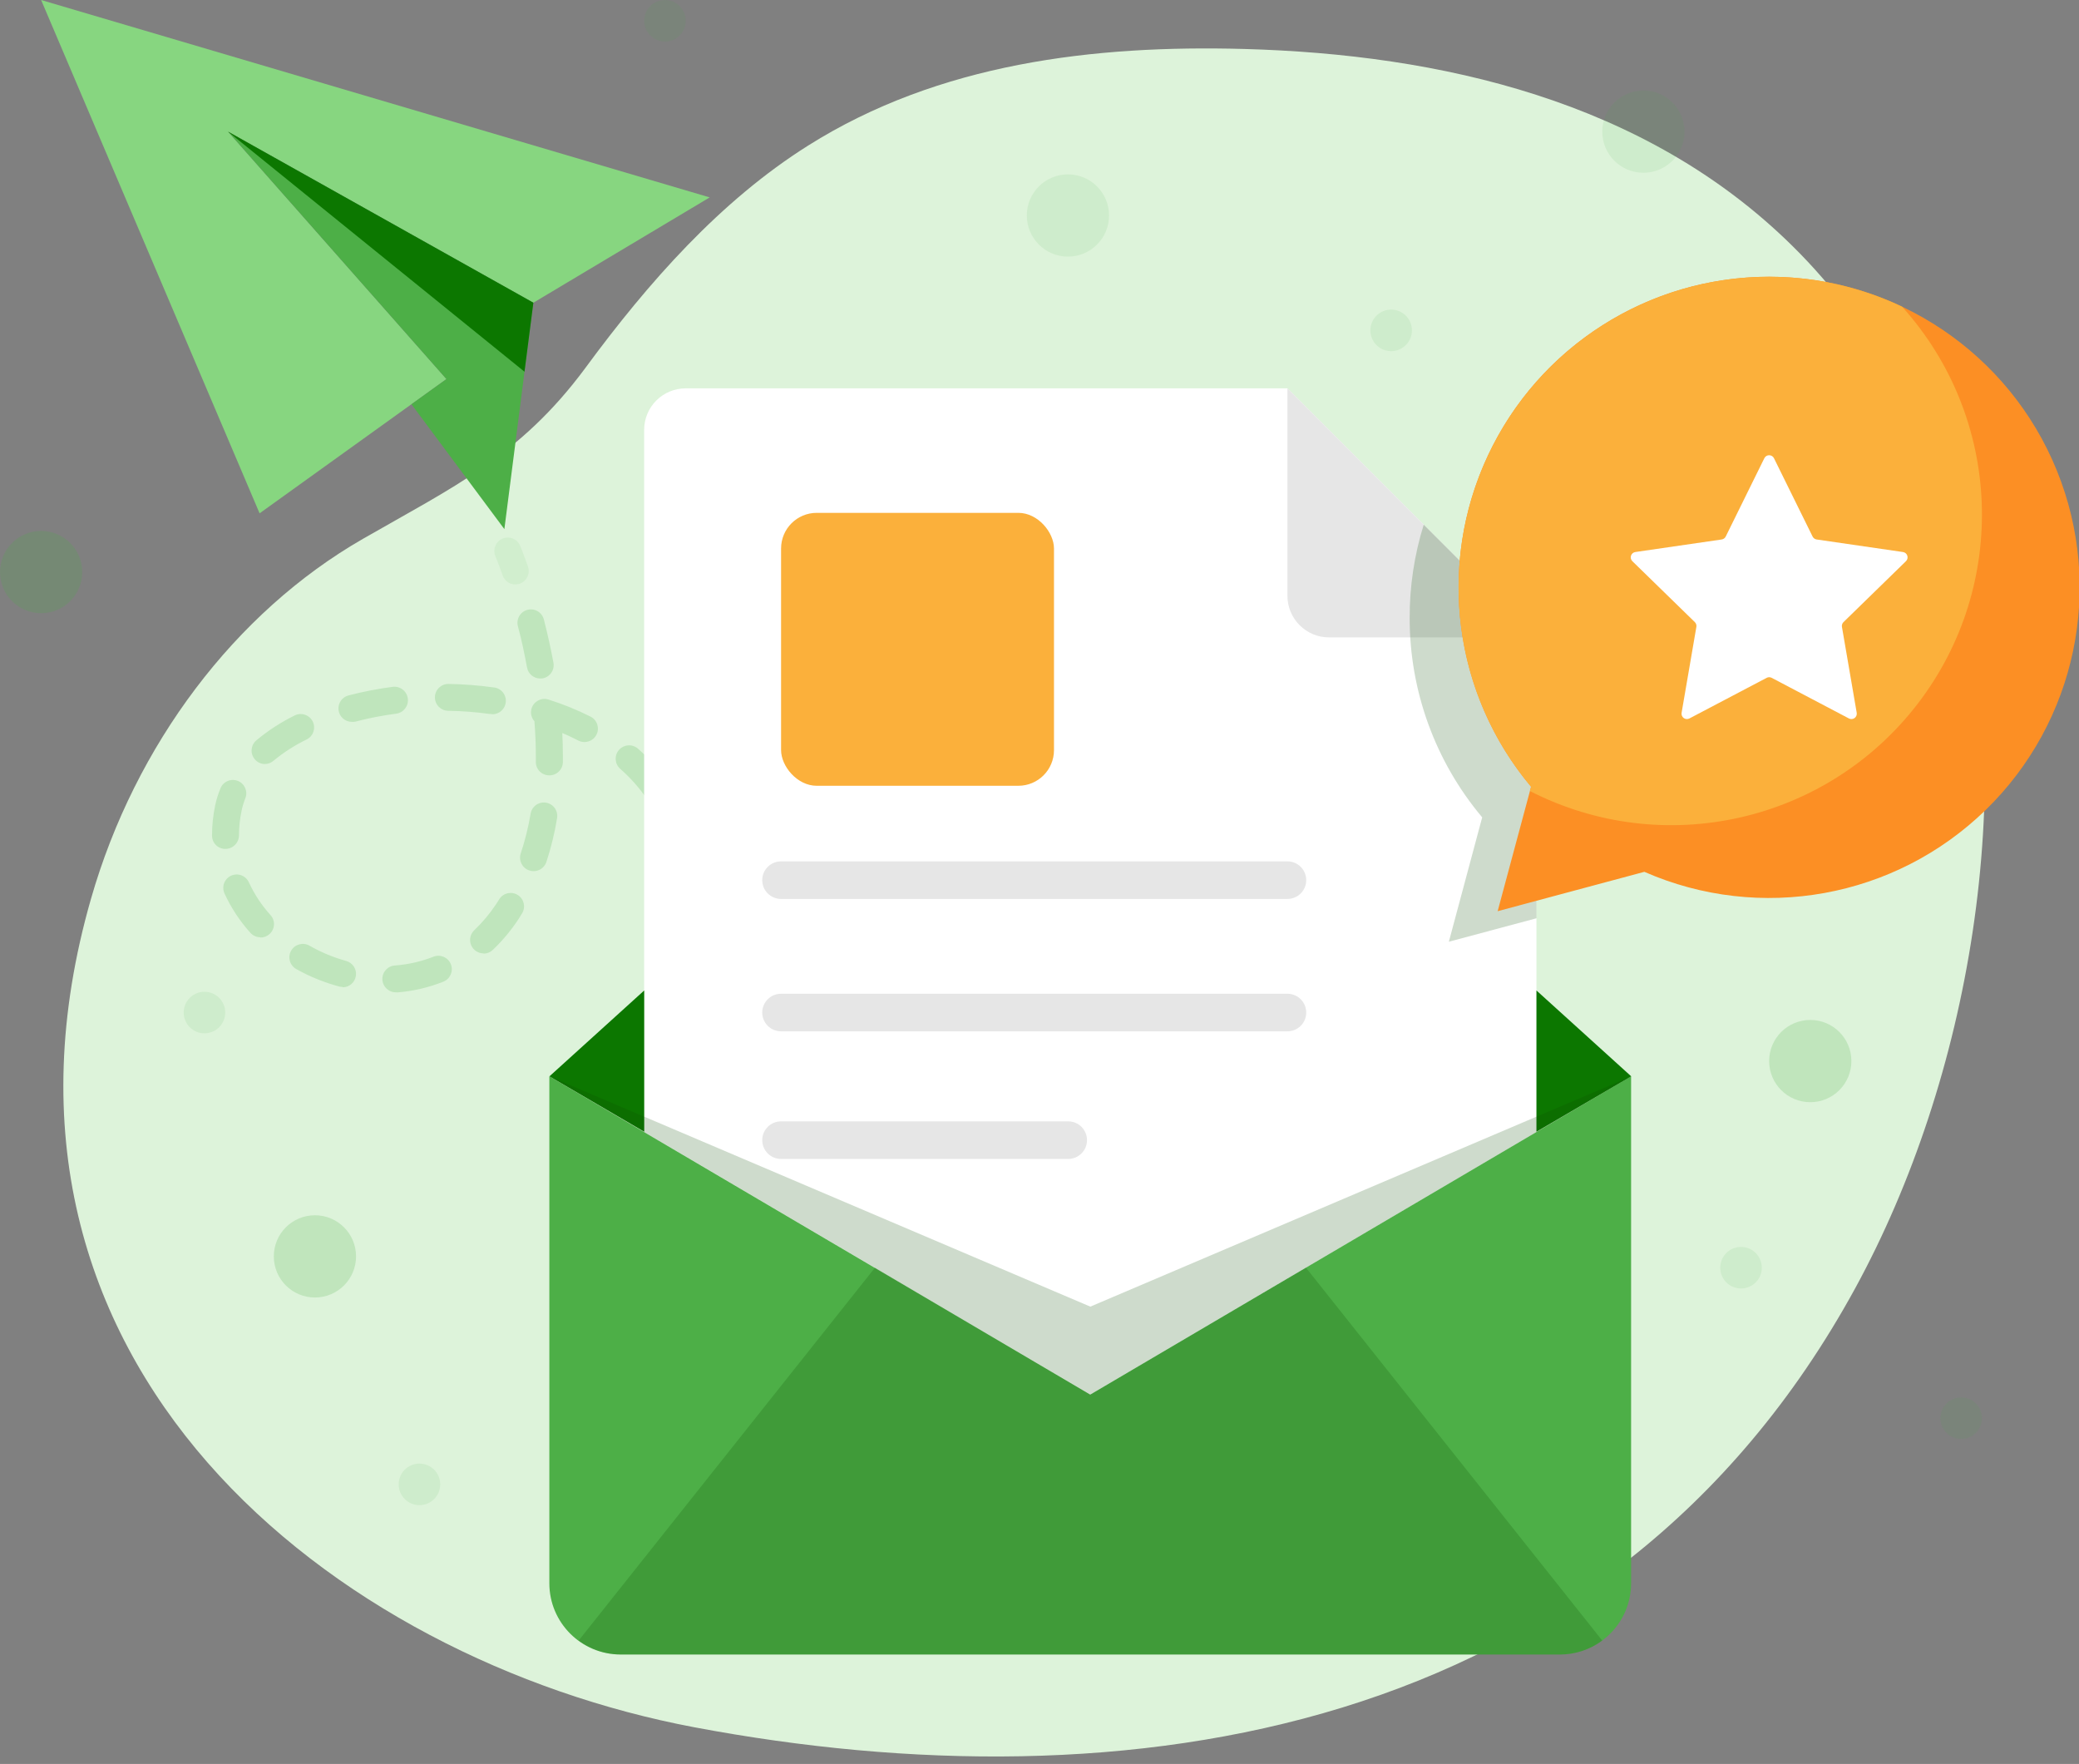 <?xml version="1.0" encoding="UTF-8"?>
<svg width="244px" height="207px" viewBox="0 0 244 207" version="1.1" xmlns="http://www.w3.org/2000/svg" xmlns:xlink="http://www.w3.org/1999/xlink">
    <rect x="0" y="0" width="244" height="207" fill="#808080" stroke="none"/>
    <!-- Generator: Sketch 62 (91390) - https://sketch.com -->
    <title>Asset 16</title>
    <desc>Created with Sketch.</desc>
    <g id="Page-1" stroke="none" stroke-width="1" fill="none" fill-rule="evenodd">
        <g id="RC_landing_program_lojanosciowy_3" transform="translate(-684, -1138)" fill-rule="nonzero">
            <g id="Asset-16" transform="translate(684, 1138)">
                <path d="M229.9,64.436 C226.517,50.929 220.21,38.569 210.37,28.867 C193.07,11.781 168.979,6.376 146.002,5.746 C128.413,5.267 110.206,7.402 94.84,17.086 C84.565,23.556 76.129,33.075 68.67,43.224 C61.022,53.55 53.052,57.223 42.575,63.246 C27.607,71.852 15.87,87.381 10.685,105.456 C-5.065,160.266 39.331,194.752 81.503,202.702 C131.664,212.153 188.735,204.233 217.741,151.168 C231.16,126.586 237.037,92.95 229.9,64.436 Z" id="Path" fill="#DDF3DA"></path>
                <path d="M60.48,68.588 C59.81,68.586 59.215,68.162 58.993,67.53 C58.495,66.106 58.143,65.274 58.143,65.268 C57.805,64.466 58.182,63.542 58.984,63.205 C59.786,62.867 60.709,63.244 61.047,64.046 C61.047,64.046 61.431,64.966 61.967,66.49 C62.252,67.313 61.818,68.211 60.997,68.5 C60.83,68.557 60.656,68.586 60.48,68.588 L60.48,68.588 Z" id="Path" fill="#D1EECE"></path>
                <path d="M46.513,116.449 C45.643,116.482 44.911,115.804 44.878,114.934 C44.845,114.064 45.523,113.332 46.393,113.299 C47.929,113.182 49.439,112.836 50.873,112.272 C51.681,111.952 52.597,112.348 52.917,113.157 C53.237,113.966 52.841,114.882 52.032,115.202 C50.307,115.89 48.489,116.314 46.639,116.462 L46.513,116.449 Z M40.213,115.819 C40.077,115.821 39.941,115.804 39.81,115.769 C38.051,115.3 36.358,114.612 34.77,113.721 C34.009,113.297 33.737,112.336 34.162,111.576 C34.586,110.816 35.547,110.544 36.307,110.968 C37.666,111.747 39.118,112.352 40.629,112.77 C41.386,112.979 41.873,113.713 41.772,114.492 C41.67,115.271 41.011,115.856 40.225,115.863 L40.213,115.819 Z M56.75,111.882 C56.104,111.883 55.522,111.49 55.283,110.889 C55.044,110.289 55.196,109.603 55.667,109.16 C56.642,108.23 57.509,107.192 58.25,106.067 L58.59,105.531 C59.049,104.792 60.021,104.565 60.76,105.024 C61.5,105.483 61.727,106.455 61.267,107.195 C61.142,107.402 61.009,107.604 60.877,107.825 C60.005,109.155 58.984,110.381 57.834,111.478 C57.544,111.752 57.162,111.907 56.763,111.913 L56.75,111.882 Z M30.561,109.992 C30.114,109.991 29.689,109.801 29.39,109.469 C28.144,108.092 27.118,106.533 26.347,104.845 C26.114,104.334 26.171,103.737 26.497,103.28 C26.823,102.823 27.368,102.574 27.927,102.628 C28.486,102.682 28.974,103.03 29.207,103.54 C29.851,104.934 30.7,106.223 31.727,107.365 C32.02,107.674 32.174,108.088 32.155,108.514 C32.136,108.939 31.945,109.338 31.626,109.62 C31.338,109.882 30.963,110.026 30.574,110.023 L30.561,109.992 Z M62.622,102.23 C62.453,102.231 62.285,102.203 62.124,102.148 C61.299,101.881 60.846,100.996 61.11,100.17 C61.618,98.64 62.008,97.073 62.276,95.483 C62.37,94.928 62.753,94.466 63.281,94.27 C63.809,94.075 64.401,94.176 64.834,94.535 C65.267,94.894 65.476,95.457 65.381,96.012 C65.095,97.762 64.673,99.487 64.121,101.172 C63.9,101.809 63.297,102.235 62.622,102.23 Z M26.46,99.622 C26.045,99.627 25.645,99.466 25.35,99.175 C25.054,98.884 24.887,98.487 24.885,98.072 L24.885,98.022 C24.886,96.857 25.007,95.696 25.244,94.557 C25.389,93.858 25.599,93.174 25.874,92.516 C26.198,91.71 27.113,91.319 27.918,91.643 C28.724,91.967 29.115,92.882 28.791,93.687 C28.597,94.173 28.447,94.674 28.344,95.187 C28.149,96.119 28.05,97.069 28.048,98.022 C28.048,98.901 27.339,99.615 26.46,99.622 L26.46,99.622 Z M77.2,94.399 C76.683,94.398 76.198,94.144 75.902,93.719 C75.014,92.429 73.968,91.255 72.79,90.222 C72.138,89.646 72.076,88.651 72.652,87.998 C73.227,87.346 74.223,87.284 74.876,87.86 C76.243,89.065 77.46,90.431 78.498,91.93 C78.826,92.413 78.861,93.037 78.59,93.554 C78.318,94.07 77.784,94.395 77.2,94.399 L77.2,94.399 Z M64.436,90.991 L64.436,90.991 C64.019,90.984 63.621,90.812 63.33,90.512 C63.039,90.212 62.88,89.808 62.887,89.391 C62.887,89.151 62.887,88.912 62.887,88.672 C62.887,87.368 62.83,86.014 62.723,84.641 C62.35,84.227 62.225,83.646 62.395,83.116 C62.66,82.288 63.545,81.831 64.373,82.095 C66.071,82.629 67.723,83.299 69.313,84.099 C70.089,84.494 70.397,85.443 70.002,86.219 C69.608,86.995 68.658,87.303 67.882,86.909 C67.252,86.594 66.623,86.278 65.993,86.026 C66.037,86.921 66.062,87.809 66.062,88.672 C66.062,88.924 66.062,89.183 66.062,89.435 C66.055,89.862 65.876,90.269 65.565,90.562 C65.254,90.855 64.838,91.01 64.411,90.991 L64.436,90.991 Z M31.103,89.662 C30.638,89.664 30.197,89.458 29.9,89.101 C29.339,88.438 29.421,87.446 30.082,86.883 C31.48,85.718 33.014,84.726 34.65,83.929 C35.42,83.585 36.325,83.909 36.701,84.664 C37.078,85.419 36.793,86.336 36.055,86.745 C34.645,87.425 33.321,88.271 32.111,89.265 C31.827,89.519 31.459,89.66 31.078,89.662 L31.103,89.662 Z M41.303,84.71 C40.508,84.714 39.835,84.126 39.733,83.338 C39.63,82.55 40.131,81.81 40.9,81.61 C42.605,81.167 44.337,80.831 46.084,80.602 C46.954,80.489 47.751,81.103 47.864,81.972 C47.977,82.842 47.364,83.639 46.494,83.752 C44.88,83.961 43.281,84.272 41.706,84.685 C41.565,84.714 41.421,84.722 41.278,84.71 L41.303,84.71 Z M57.683,83.784 C57.609,83.79 57.536,83.79 57.462,83.784 C55.848,83.561 54.222,83.437 52.592,83.412 C51.723,83.398 51.029,82.682 51.043,81.812 C51.057,80.942 51.773,80.248 52.643,80.262 C54.401,80.291 56.155,80.425 57.897,80.665 C58.46,80.703 58.959,81.039 59.207,81.545 C59.456,82.052 59.415,82.652 59.1,83.12 C58.786,83.589 58.245,83.853 57.683,83.815 L57.683,83.784 Z M63.403,79.626 C62.655,79.626 62.009,79.099 61.86,78.366 C61.564,76.766 61.23,75.134 60.789,73.515 C60.634,72.965 60.789,72.375 61.193,71.972 C61.597,71.569 62.188,71.416 62.737,71.573 C63.286,71.73 63.707,72.171 63.838,72.727 C64.273,74.422 64.651,76.129 64.953,77.767 C65.03,78.178 64.941,78.603 64.705,78.948 C64.468,79.293 64.104,79.53 63.693,79.607 C63.591,79.62 63.488,79.626 63.384,79.626 L63.403,79.626 Z" id="Shape" fill="#BFE5BC"></path>
                <path d="M80.483,102.614 C79.718,102.614 79.064,102.064 78.933,101.31 C78.798,100.541 78.621,99.78 78.403,99.03 C78.21,98.48 78.336,97.869 78.73,97.441 C79.124,97.012 79.722,96.836 80.286,96.983 C80.85,97.129 81.286,97.575 81.421,98.141 C81.684,99.003 81.895,99.881 82.051,100.769 C82.204,101.619 81.641,102.433 80.791,102.589 C80.69,102.609 80.586,102.618 80.483,102.614 L80.483,102.614 Z" id="Path" fill="#D1EECE"></path>
                <path d="M151.099,45.574 L80.483,45.574 C79.188,45.571 77.945,46.083 77.029,46.998 C76.112,47.913 75.598,49.156 75.6,50.45 L75.6,165.432 L180.325,165.432 L180.325,74.8 L151.099,45.574 Z" id="Path" fill="#FFFFFF"></path>
                <path d="M183.084,194.16 L72.834,194.16 C68.217,194.16 64.474,190.417 64.474,185.8 L64.474,126.309 L127.953,163.661 L191.432,126.309 L191.432,185.8 C191.432,190.412 187.697,194.153 183.084,194.16 Z" id="Path" fill="#4DAF47"></path>
                <circle id="Oval" fill="#4DAF47" opacity="0.1" cx="49.228" cy="174.195" r="2.438"></circle>
                <circle id="Oval" fill="#4DAF47" opacity="0.1" cx="23.997" cy="118.824" r="2.438"></circle>
                <circle id="Oval" fill="#4DAF47" opacity="0.1" cx="163.271" cy="38.77" r="2.438"></circle>
                <circle id="Oval" fill="#4DAF47" opacity="0.1" cx="78.044" cy="2.438" r="2.438"></circle>
                <circle id="Oval" fill="#4DAF47" opacity="0.1" cx="230.171" cy="166.427" r="2.438"></circle>
                <circle id="Oval" fill="#4DAF47" opacity="0.1" cx="204.334" cy="148.768" r="2.438"></circle>
                <circle id="Oval" fill="#4DAF47" opacity="0.1" cx="125.338" cy="25.288" r="4.826"></circle>
                <circle id="Oval" fill="#4DAF47" opacity="0.1" cx="192.875" cy="15.448" r="4.826"></circle>
                <circle id="Oval" fill="#4DAF47" opacity="0.2" cx="36.962" cy="147.439" r="4.826"></circle>
                <circle id="Oval" fill="#4DAF47" opacity="0.2" cx="212.461" cy="124.519" r="4.826"></circle>
                <circle id="Oval" fill="#4DAF47" opacity="0.2" cx="4.826" cy="67.133" r="4.826"></circle>
                <path d="M183.084,194.16 C184.87,194.158 186.608,193.584 188.042,192.522 L153.273,148.768 L127.966,163.661 L102.69,148.768 L67.914,192.522 C69.352,193.584 71.091,194.158 72.878,194.16 L183.084,194.16 Z" id="Path" fill="#0A4F00" opacity="0.2"></path>
                <path d="M155.975,74.8 L180.325,74.8 L151.099,45.574 L151.099,69.93 C151.106,72.619 153.286,74.796 155.975,74.8 L155.975,74.8 Z" id="Path" fill="#E6E6E6"></path>
                <path d="M165.444,72.513 C165.432,81.074 168.446,89.364 173.956,95.918 L170.043,110.515 L180.325,107.761 L180.325,74.8 L167.095,61.57 C165.99,65.112 165.434,68.803 165.444,72.513 Z" id="Path" fill="#0A4F00" opacity="0.2"></path>
                <path d="M151.099,105.493 L91.665,105.493 C90.447,105.493 89.46,104.506 89.46,103.288 C89.46,102.071 90.447,101.084 91.665,101.084 L151.099,101.084 C152.317,101.084 153.304,102.071 153.304,103.288 C153.304,104.506 152.317,105.493 151.099,105.493 L151.099,105.493 Z" id="Path" fill="#E6E6E6"></path>
                <path d="M151.099,121.029 L91.665,121.029 C90.447,121.029 89.46,120.042 89.46,118.824 C89.46,117.607 90.447,116.619 91.665,116.619 L151.099,116.619 C152.317,116.619 153.304,117.607 153.304,118.824 C153.304,120.042 152.317,121.029 151.099,121.029 Z" id="Path" fill="#E6E6E6"></path>
                <path d="M125.37,136.004 L91.665,136.004 C90.447,136.004 89.46,135.017 89.46,133.799 C89.46,132.582 90.447,131.594 91.665,131.594 L125.37,131.594 C126.588,131.594 127.575,132.582 127.575,133.799 C127.575,135.017 126.588,136.004 125.37,136.004 L125.37,136.004 Z" id="Path" fill="#E6E6E6"></path>
                <rect id="Rectangle" fill="#FBB03B" x="91.671" y="60.184" width="32.029" height="32.029" rx="4.183"></rect>
                <polygon id="Path" fill="#87D680" points="4.826 0 83.292 23.165 62.597 35.526 26.762 15.448 52.397 44.484 30.467 60.241"></polygon>
                <polygon id="Path" fill="#4DAF47" points="59.195 62.093 62.597 35.526 26.762 15.448 52.397 44.484 48.289 47.439"></polygon>
                <polygon id="Path" fill="#0C7700" points="61.557 43.621 26.762 15.448 62.597 35.526"></polygon>
                <path d="M207.635,32.477 C193.476,32.475 180.598,40.675 174.608,53.505 C168.619,66.335 170.602,81.473 179.695,92.326 L175.77,106.93 L192.988,102.312 C206.572,108.268 222.412,105.399 233.043,95.056 C243.675,84.713 246.98,68.959 241.4,55.216 C235.82,41.472 222.468,32.48 207.635,32.477 Z" id="Path" fill="#FC8F24"></path>
                <path d="M171.184,68.928 C171.172,77.487 174.187,85.775 179.695,92.326 L179.556,92.831 C195.21,100.844 214.354,96.537 225.067,82.591 C235.78,68.645 235.006,49.038 223.228,35.979 C211.935,30.635 198.693,31.447 188.137,38.129 C177.581,44.812 171.184,56.435 171.184,68.928 L171.184,68.928 Z" id="Path" fill="#FBB03B"></path>
                <path d="M208.202,53.777 L212.732,62.962 C212.824,63.15 213.004,63.28 213.211,63.309 L223.348,64.783 C223.583,64.819 223.778,64.985 223.851,65.212 C223.924,65.438 223.864,65.687 223.694,65.854 L216.361,73.004 C216.211,73.149 216.142,73.359 216.178,73.565 L217.911,83.645 C217.953,83.882 217.856,84.122 217.662,84.264 C217.468,84.406 217.21,84.425 216.997,84.313 L207.931,79.544 C207.748,79.447 207.529,79.447 207.346,79.544 L198.274,84.313 C198.061,84.425 197.803,84.406 197.609,84.264 C197.414,84.122 197.318,83.882 197.36,83.645 L199.093,73.565 C199.128,73.359 199.06,73.149 198.91,73.004 L191.577,65.854 C191.407,65.687 191.347,65.438 191.42,65.212 C191.493,64.985 191.688,64.819 191.923,64.783 L202.06,63.309 C202.267,63.28 202.447,63.15 202.539,62.962 L207.068,53.777 C207.174,53.559 207.394,53.421 207.635,53.421 C207.877,53.421 208.097,53.559 208.202,53.777 Z" id="Path" fill="#FFFFFF"></path>
                <polygon id="Path" fill="#0C7700" points="64.487 126.309 75.606 116.235 75.606 132.804"></polygon>
                <polygon id="Path" fill="#0C7700" points="191.444 126.309 180.325 116.235 180.325 132.804"></polygon>
                <polygon id="Path" fill="#0A4F00" opacity="0.2" points="64.487 126.309 127.966 153.336 191.444 126.309 127.966 163.655"></polygon>
            </g>
        </g>
    </g>
</svg>